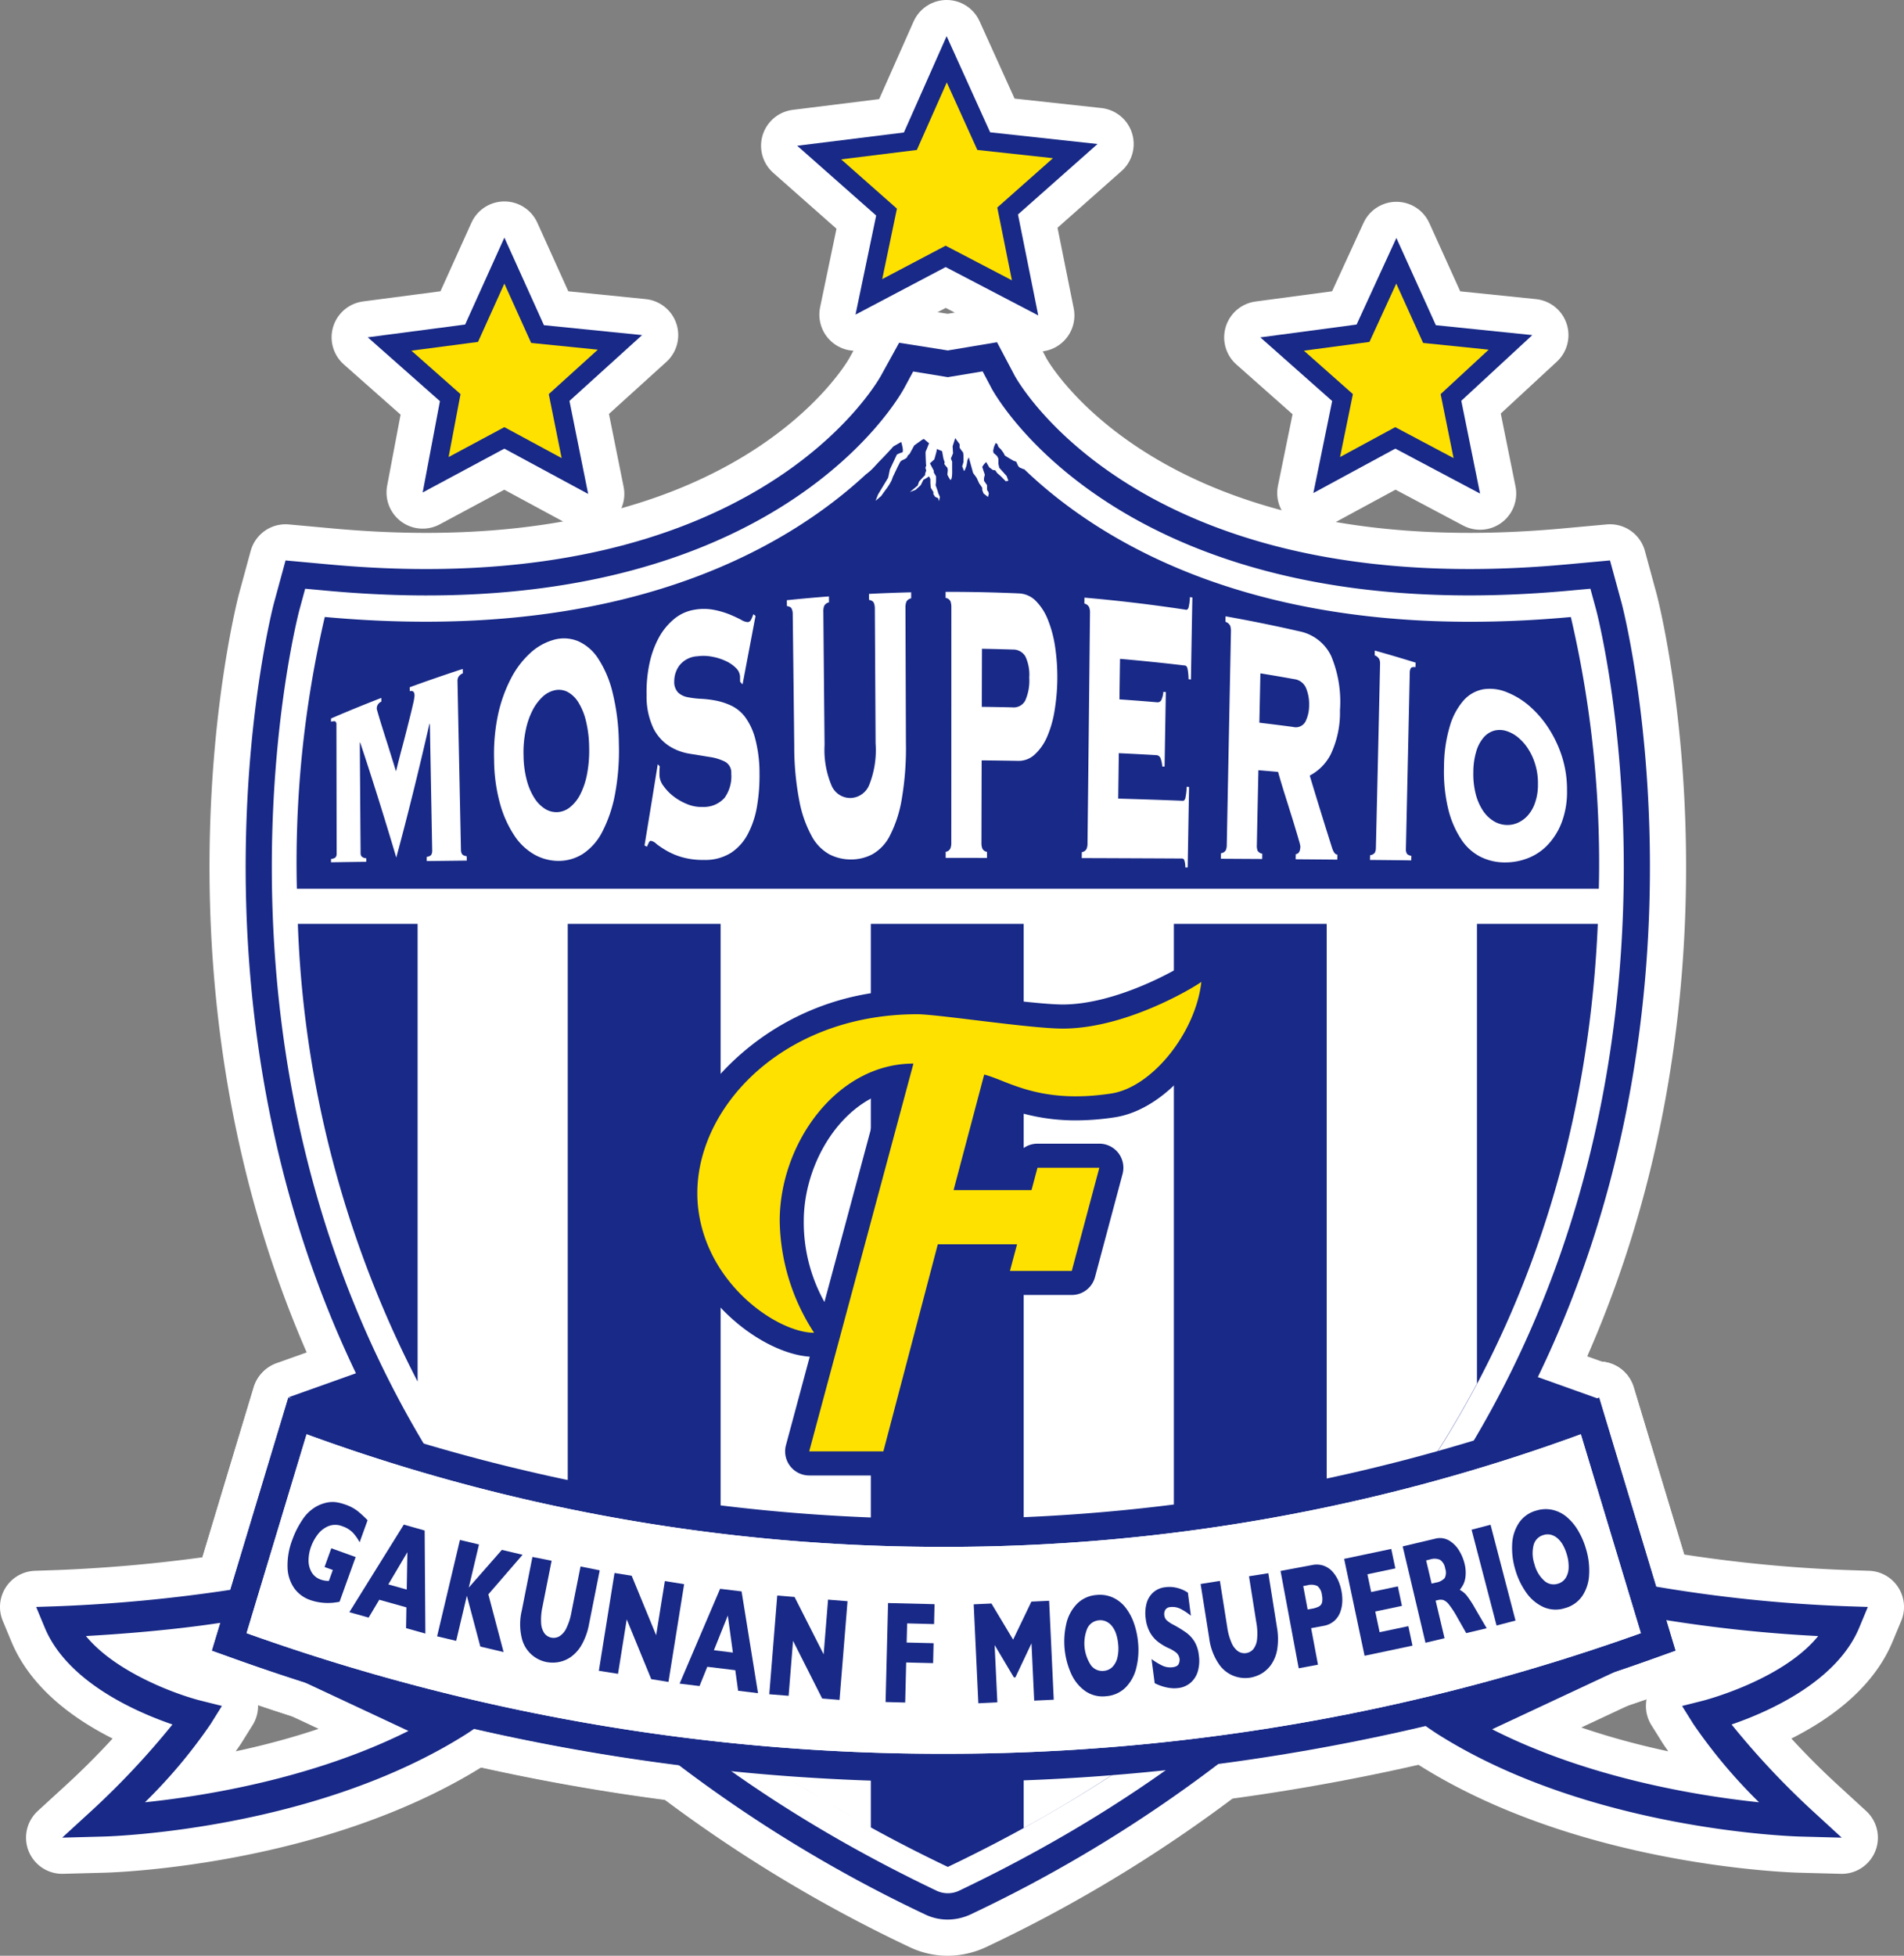 <svg xmlns="http://www.w3.org/2000/svg" viewBox="0 0 132.28 135.809"><rect x="0" y="0" width="132.28" height="135.809" fill="#808080" stroke="none"/><defs><style>.cls-1{fill:none;stroke:#fff;stroke-linecap:round;stroke-linejoin:round;stroke-width:5.024px;}.cls-2{fill:#182987;}.cls-3,.cls-6{fill:#ffe100;}.cls-3,.cls-5{fill-rule:evenodd;}.cls-4,.cls-5{fill:#fff;}</style></defs><g id="レイヤー_2" data-name="レイヤー 2"><g id="Layer"><path class="cls-1" d="M40.863,34.299l-5.824-3.145-5.674,3.043L30.564,27.857l-5.014-4.434,6.765-.887,2.727-6.036,2.748,6.082,6.818.688-5.045,4.57L40.863,34.299Z"/><polygon class="cls-1" points="36.903 23.814 35.041 19.692 33.21 23.743 28.582 24.35 31.994 27.367 31.167 31.738 35.041 29.661 39.021 31.811 38.125 27.367 41.533 24.281 36.903 23.814 36.903 23.814 36.903 23.814"/><path class="cls-1" d="M102.826,34.274l-5.886-3.122-5.694,3.084,1.306-6.389-4.991-4.42L94.25,22.536l2.763-6.011,2.743,6.058,6.7.687-4.933,4.561,1.304,6.443Z"/><polygon class="cls-1" points="98.871 23.814 97.005 19.692 95.143 23.743 90.587 24.35 93.992 27.367 93.099 31.738 96.934 29.661 100.987 31.811 100.088 27.367 103.426 24.281 98.871 23.814 98.871 23.814 98.871 23.814"/><path class="cls-1" d="M72.133,21.904l-6.433-3.359L59.436,21.847l1.436-6.88L55.386,10.121l7.413-.921,2.968-6.689L68.79,9.188,76.25,10l-5.526,4.893,1.409,7.011Z"/><polygon class="cls-1" points="67.901 10.413 65.778 5.725 63.698 10.413 58.44 11.066 62.314 14.488 61.292 19.382 65.697 17.061 70.302 19.465 69.286 14.41 73.154 10.985 67.901 10.413 67.901 10.413 67.901 10.413"/><path class="cls-1" d="M129.167,113.029l.601-1.442-1.561-.052a101.152,101.152,0,0,1-13.15-1.359l-3.961-13.119-.122.045-4.134-1.476c12.872-26.566,5.933-53.341,5.822-53.746l-.807-2.963-3.058.28C79.553,41.877,70.843,26.718,70.502,26.098l-1.234-2.333-3.417.57-3.386-.533-1.251,2.269c-.357.647-9.068,15.807-38.316,13.127l-3.059-.28-.807,2.964c-.11.404-7,26.998,5.697,53.479l-4.669,1.663c.081.046.161.086.242.131l-.27-.099L16.006,110.398A107.742,107.742,0,0,1,4.072,111.535l-1.56.052.6,1.442c1.576,3.789,6.403,5.875,8.87,6.719a55.78,55.78,0,0,1-5.53,5.907l-2.131,1.952,2.889-.077c.594-.016,14.633-.465,25.135-7.083.209-.132.414-.273.619-.411q7.01,1.607,14.162,2.507a96.359,96.359,0,0,0,17.146,10.396,3.624,3.624,0,0,0,1.573.358h.007a3.864,3.864,0,0,0,1.577-.358,96.154,96.154,0,0,0,17.271-10.492q7.222-.959,14.312-2.616c.305.214.606.422.914.617,10.507,6.618,24.549,7.067,25.142,7.083l2.886.077-2.127-1.952a55.802,55.802,0,0,1-5.526-5.907C122.764,118.904,127.589,116.818,129.167,113.029ZM10.07,125.151a36.093,36.093,0,0,0,4.561-5.43l.787-1.26-1.441-.36c-1.698-.423-5.926-1.959-8.007-4.494,2.14-.12,5.829-.386,9.343-.917l-.582,1.925,1.743.624c1.548.554,3.107,1.073,4.669,1.573l7.234,3.384C21.712,123.529,14.124,124.729,10.07,125.151Zm108.232-7.05-1.44.363.787,1.258a36.445,36.445,0,0,0,4.56,5.429c-4.099-.426-11.816-1.649-18.543-5.069l8.553-4c.814-.275,1.625-.551,2.435-.841l1.744-.624-.638-2.115a99.468,99.468,0,0,0,10.558,1.107C123.826,116.682,118.364,118.086,118.302,118.101Z"/><path class="cls-1" d="M29.643,59.507c.178-.036.284-.089.324-.162a.554.554,0,0,0,.06-.273q-.082-4.392-.161-8.778a.369.369,0,0,1-.029-.04c-.753,3.3-1.523,6.407-2.305,9.296-.859-2.886-1.696-5.558-2.509-7.992l-.025.008q.025,3.834.055,7.669a.386.386,0,0,0,.064.232.495.495,0,0,0,.33.129c0,.082.003.166.003.248q-1.225.015-2.452.034V59.651c.178-.029.284-.073.326-.135a.363.363,0,0,0,.064-.221q-.007-4.491-.015-8.987a.265.265,0,0,0-.06-.195c-.042-.044-.145-.042-.315.004V49.891c1.161-.5,2.322-.975,3.494-1.428,0,.088,0,.172.003.259a.51.51,0,0,0-.318.51c0,.014.031.117.086.311.057.195.129.437.218.726.091.291.19.603.296.941.112.342.216.672.313.994q.15.479.268.854c.073.252.129.418.156.504.146-.597.296-1.189.455-1.772q.231-.873.416-1.622c.126-.494.23-.913.304-1.248a3.761,3.761,0,0,0,.11-.618q-.004-.395-.33-.303c0-.092-.005-.184-.005-.276,1.221-.446,2.456-.87,3.686-1.273.003.102.005.201.009.302a.665.665,0,0,0-.318.269.651.651,0,0,0-.056.306q.117,5.843.24,11.685a.567.567,0,0,0,.07.287c.041.074.153.128.328.157.002.102.002.204.009.304-.933.011-1.856.023-2.786.032C29.649,59.697,29.649,59.604,29.643,59.507Z"/><path class="cls-1" d="M40.157,44.52a3.222,3.222,0,0,1,1.413,1.229,7.545,7.545,0,0,1,.996,2.371,15.338,15.338,0,0,1,.429,3.493,16.421,16.421,0,0,1-.274,3.571,9.383,9.383,0,0,1-.885,2.59,4.004,4.004,0,0,1-1.347,1.523,3.139,3.139,0,0,1-1.663.484,3.443,3.443,0,0,1-1.689-.434,4.124,4.124,0,0,1-1.409-1.335,7.726,7.726,0,0,1-.988-2.201,11.722,11.722,0,0,1-.413-3.039A13.181,13.181,0,0,1,34.6,49.629a10.038,10.038,0,0,1,.882-2.482,6.323,6.323,0,0,1,1.334-1.778,4.019,4.019,0,0,1,1.658-.941A2.586,2.586,0,0,1,40.157,44.52Zm-2.465,3.871a3.372,3.372,0,0,0-.701.95,5.303,5.303,0,0,0-.468,1.375,7.448,7.448,0,0,0-.149,1.763,6.879,6.879,0,0,0,.227,1.708,4.348,4.348,0,0,0,.53,1.234,2.378,2.378,0,0,0,.739.748,1.486,1.486,0,0,0,.877.225,1.519,1.519,0,0,0,.861-.346,2.714,2.714,0,0,0,.708-.889,5.319,5.319,0,0,0,.469-1.407,8.687,8.687,0,0,0,.145-1.884,8.049,8.049,0,0,0-.229-1.837,4.373,4.373,0,0,0-.531-1.281,2.026,2.026,0,0,0-.742-.705,1.322,1.322,0,0,0-.876-.115A1.811,1.811,0,0,0,37.692,48.39Z"/><path class="cls-1" d="M45.836,53.215a5.211,5.211,0,0,0-.016.666,1.314,1.314,0,0,0,.276.698,3.398,3.398,0,0,0,.684.71,3.921,3.921,0,0,0,.955.547,2.564,2.564,0,0,0,1.077.198,1.934,1.934,0,0,0,1.527-.632,2.563,2.563,0,0,0,.464-1.695.855.855,0,0,0-.439-.819,3.561,3.561,0,0,0-1.082-.326c-.43-.07-.894-.145-1.39-.226a3.76,3.76,0,0,1-1.395-.527A3.153,3.153,0,0,1,45.401,50.585a5.166,5.166,0,0,1-.48-2.321,9.442,9.442,0,0,1,.204-2.203,6.614,6.614,0,0,1,.651-1.789,4.425,4.425,0,0,1,1.054-1.286,2.931,2.931,0,0,1,1.403-.643,3.701,3.701,0,0,1,1.338,0,5.983,5.983,0,0,1,1.111.32q.483.202.81.377a.985.985,0,0,0,.469.16.287.287,0,0,0,.222-.177,2.327,2.327,0,0,0,.151-.371c.057.037.106.076.157.116q-.453,2.39-.902,4.757c-.058-.063-.115-.124-.17-.184-.005-.121-.005-.245-.005-.365a.892.892,0,0,0-.286-.591,2.403,2.403,0,0,0-.705-.484,3.853,3.853,0,0,0-.952-.3,3.152,3.152,0,0,0-1.014-.03,1.702,1.702,0,0,0-1.269.658,1.861,1.861,0,0,0-.345,1.077,1.064,1.064,0,0,0,.268.783,1.322,1.322,0,0,0,.67.325,6.042,6.042,0,0,0,.929.111,7.519,7.519,0,0,1,1.07.134,4.525,4.525,0,0,1,1.074.366,2.618,2.618,0,0,1,.941.805,4.482,4.482,0,0,1,.681,1.496,9.376,9.376,0,0,1,.29,2.387,12.515,12.515,0,0,1-.159,2.193,6.359,6.359,0,0,1-.617,1.941,3.499,3.499,0,0,1-1.189,1.364,3.341,3.341,0,0,1-1.882.503,5.288,5.288,0,0,1-1.512-.184,4.789,4.789,0,0,1-1.088-.453,6.036,6.036,0,0,1-.716-.476.731.731,0,0,0-.384-.213c-.056.001-.107.044-.145.127-.04.083-.081.179-.129.283-.055-.029-.112-.061-.167-.09q.461-2.788.92-5.643C45.741,53.117,45.79,53.165,45.836,53.215Z"/><path class="cls-1" d="M60.709,41.869c-.041-.106-.153-.176-.334-.213-.003-.139-.003-.279-.003-.416.977-.05,1.951-.086,2.931-.11v.42a.452.452,0,0,0-.333.239,1.086,1.086,0,0,0-.064.403q.017,4.694.033,9.391a21.001,21.001,0,0,1-.287,3.89,8.635,8.635,0,0,1-.814,2.527A3.07,3.07,0,0,1,60.618,59.316a3.175,3.175,0,0,1-1.496.366,3.25,3.25,0,0,1-1.502-.357,3.149,3.149,0,0,1-1.238-1.283,8.283,8.283,0,0,1-.853-2.453,19.745,19.745,0,0,1-.349-3.781q-.05-4.574-.105-9.146a.883.883,0,0,0-.071-.387c-.041-.099-.152-.162-.334-.19-.003-.135-.003-.272-.005-.407.974-.102,1.946-.188,2.925-.263.003.137.003.273.003.412a.5.5,0,0,0-.335.252,1.08,1.08,0,0,0-.056.401q.04,4.622.085,9.241a6.386,6.386,0,0,0,.495,2.851,1.416,1.416,0,0,0,1.306.841,1.445,1.445,0,0,0,1.295-.894,6.547,6.547,0,0,0,.448-2.901q-.025-4.674-.053-9.354A.989.989,0,0,0,60.709,41.869Z"/><path class="cls-1" d="M68.248,58.924a.431.431,0,0,0,.324.228v.422q-1.436-.002-2.872-.001v-.422a.433.433,0,0,0,.326-.23,1.027,1.027,0,0,0,.065-.403q.004-8.184.003-16.366a1.122,1.122,0,0,0-.064-.404.442.442,0,0,0-.335-.229v-.421q2.55-.004,5.094.108a1.74,1.74,0,0,1,1.178.526,3.845,3.845,0,0,1,.842,1.319,8.23,8.23,0,0,1,.497,1.882,14.303,14.303,0,0,1-.038,4.403,7.571,7.571,0,0,1-.519,1.823,3.593,3.593,0,0,1-.855,1.228,1.631,1.631,0,0,1-1.166.448q-1.266-.023-2.528-.034-.009,2.861-.014,5.718A1.065,1.065,0,0,0,68.248,58.924Zm2.105-9.803a.904.904,0,0,0,.87-.464,3.372,3.372,0,0,0,.283-1.596,2.994,2.994,0,0,0-.265-1.472.978.978,0,0,0-.871-.484c-.715-.023-1.434-.04-2.149-.055q-.007,2.017-.011,4.033C68.924,49.09,69.638,49.105,70.352,49.12Z"/><path class="cls-1" d="M80.746,53.228a1.845,1.845,0,0,0-.112-.556.328.328,0,0,0-.296-.234Q79.032,52.362,77.73,52.301c-.015,1.051-.026,2.103-.043,3.154q2.249.063,4.489.152c.077.003.133-.054.172-.173a4.098,4.098,0,0,0,.095-.799c.055.003.112.006.168.009-.035,1.865-.064,3.73-.098,5.596H82.348a1.632,1.632,0,0,0-.075-.526.177.177,0,0,0-.164-.099q-3.477-.018-6.955-.03c.002-.139.005-.274.005-.412a.446.446,0,0,0,.329-.224.989.989,0,0,0,.066-.393q.092-7.995.173-15.991a1.034,1.034,0,0,0-.059-.399.481.481,0,0,0-.332-.254c.003-.137.005-.273.005-.412q3.542.306,7.061.842c.073.011.132-.04.172-.154a3.519,3.519,0,0,0,.096-.726c.056.01.111.02.17.028q-.053,2.844-.1,5.695-.085-.011-.166-.02a3.911,3.911,0,0,0-.075-.751c-.036-.121-.092-.19-.164-.198q-2.263-.269-4.522-.465-.021,1.406-.039,2.814,1.311.09,2.617.202a.285.285,0,0,0,.305-.19,1.648,1.648,0,0,0,.128-.536c.06.005.115.01.172.015q-.044,2.589-.086,5.177C80.857,53.233,80.802,53.231,80.746,53.228Z"/><path class="cls-1" d="M87.372,59.073a.463.463,0,0,0,.326.208c-.003.123-.005.245-.007.368q-1.437-.008-2.87-.017c0-.129.003-.256.006-.384a.446.446,0,0,0,.333-.205.906.906,0,0,0,.069-.366q.144-7.427.291-14.852a1.095,1.095,0,0,0-.056-.38.555.555,0,0,0-.324-.265c0-.128,0-.255.006-.383q2.571.457,5.125,1.041a3.131,3.131,0,0,1,2.212,1.715,8.252,8.252,0,0,1,.611,3.775A6.772,6.772,0,0,1,92.46,52.366,3.432,3.432,0,0,1,90.994,53.858q.764,2.54,1.533,4.962.156.524.392.528c-.003.114-.009.232-.009.345-.966-.01-1.928-.016-2.895-.025.003-.12.006-.24.009-.357.201-.021.313-.198.318-.538a2.773,2.773,0,0,0-.103-.42c-.067-.244-.155-.535-.26-.879-.103-.348-.218-.721-.346-1.121-.122-.4-.246-.786-.363-1.159-.118-.371-.218-.708-.307-1.001-.084-.29-.142-.488-.168-.592-.456-.039-.912-.079-1.367-.116q-.058,2.618-.109,5.229A.908.908,0,0,0,87.372,59.073ZM89.84,50.479a.757.757,0,0,0,.857-.375,2.513,2.513,0,0,0,.253-1.114,2.899,2.899,0,0,0-.204-1.186,1.028,1.028,0,0,0-.834-.645q-1.169-.211-2.346-.401-.036,1.716-.072,3.426C88.279,50.277,89.06,50.376,89.84,50.479Z"/><path class="cls-1" d="M95.187,59.383a.448.448,0,0,0,.329-.173.724.724,0,0,0,.073-.313q.152-6.397.291-12.79a.765.765,0,0,0-.054-.332.616.616,0,0,0-.321-.27c.003-.111.006-.221.006-.33q1.423.397,2.839.838c-.003.104-.006.209-.009.313-.174-.016-.282.005-.324.074a.565.565,0,0,0-.073.285q-.133,6.132-.268,12.266a.627.627,0,0,0,.055.304c.04.081.146.14.324.177-.005.105-.005.209-.008.314-.957-.013-1.911-.023-2.869-.031C95.181,59.605,95.184,59.492,95.187,59.383Z"/><path class="cls-1" d="M106.307,49.071a7.313,7.313,0,0,1,1.319,1.555,8.277,8.277,0,0,1,.905,1.951,7.543,7.543,0,0,1,.337,2.307,6.003,6.003,0,0,1-.346,2.161,4.715,4.715,0,0,1-.935,1.559,3.776,3.776,0,0,1-1.382.967,4.339,4.339,0,0,1-1.677.317,3.783,3.783,0,0,1-1.671-.391,3.515,3.515,0,0,1-1.351-1.231,6.683,6.683,0,0,1-.898-2.118,11.111,11.111,0,0,1-.285-2.918,9.892,9.892,0,0,1,.402-2.799,4.719,4.719,0,0,1,.959-1.794,2.411,2.411,0,0,1,1.371-.774,3.064,3.064,0,0,1,1.633.206A5.447,5.447,0,0,1,106.307,49.071Zm-2.507,1.669a1.502,1.502,0,0,0-.72.465,2.636,2.636,0,0,0-.511.953,5.038,5.038,0,0,0-.209,1.442,5.659,5.659,0,0,0,.157,1.504,3.827,3.827,0,0,0,.48,1.139,2.396,2.396,0,0,0,.708.731,1.837,1.837,0,0,0,.859.306,1.781,1.781,0,0,0,.866-.137,2.051,2.051,0,0,0,.723-.527,2.545,2.545,0,0,0,.499-.89,3.72,3.72,0,0,0,.196-1.259,4.437,4.437,0,0,0-.172-1.331,4.157,4.157,0,0,0-.48-1.089,3.428,3.428,0,0,0-.698-.815,2.427,2.427,0,0,0-.843-.47A1.537,1.537,0,0,0,103.799,50.739Z"/><path class="cls-1" d="M110.897,42.362l-.404-1.481-1.529.14C78.357,43.818,69.253,27.637,68.883,26.954l-.616-1.166-2.415.402-2.41-.393-.621,1.151c-.372.691-9.474,16.882-40.09,14.073l-1.529-.14-.403,1.481c-.164.6-15.642,60.35,44.26,88.926a1.828,1.828,0,0,0,.787.179h.008a1.824,1.824,0,0,0,.786-.179C126.552,102.713,111.059,42.963,110.897,42.362Zm-88.331.481c20.781,1.904,32.129-4.838,37.596-9.906a3.92,3.92,0,0,0,.635-.582c.104-.111.171-.183.258-.278q.556-.561,1.012-1.076l.544-.311s.213.697.062.727a1.56,1.56,0,0,0-.365.153l-.484,1.029-.119.574-.695,1.15-.182.452.39-.329.305-.425a3.875,3.875,0,0,0,.424-.668l.087-.242.331-.693.186-.364.122-.093s.328-.119.359-.24a.312.312,0,0,1,.153-.183l.33-.605.547-.394.12-.06.363.301-.181.455a.419.419,0,0,0-.062.213c0,.12.031.813.031.813s.031.034,0,.122c-.031.093-.031-.088-.031.093,0,.179.092.09,0,.332-.089.243.062.089-.089.243-.151.15-.363.393-.363.393l-.092.273-.545.452.393-.15.367-.332.177-.366.213-.12.181-.122.093.182v.274l.027.332.184.302v.152l.123.182.206.09.062.21.061-.3-.122-.272-.029-.123-.15-.421a2.15,2.15,0,0,0,.034-.274v-.334l-.157-.272v-.12L64.606,32.176l.304-.272.062-.214.09-.333.027-.178.363.15.092.515.093.273a.109.109,0,0,0,0,.147,1.828,1.828,0,0,0,.181.215l.031.149-.031.334a2.24,2.24,0,0,0,.209.363c.155,0,.123-.725.123-.725v-.544l-.089-.213.151-.363-.03-.486.181-.572.305.42v.243l.119.182.124.152.027.213v.451l-.091.303s.091.214.122.305c.032.09.181-.366.181-.366l.062-.362.093-.209.3,1.087.244.334.181.394.09.123.12.18v.152l.088.24.309.244.06-.216-.033-.148a.228.228,0,0,1-.089-.183v-.269l-.212-.307v-.179l.058-.243-.093-.271-.088-.271.123-.183.15-.154.212.366.244.18.181.03.122.183.274.242.328.334.183-.033-.119-.329-.514-.575-.062-.273v-.362l-.09-.182-.243-.211-.031-.152.06-.274.119-.271.122.089.063.182.183.182.179.245.089.18.244.152.365.213.179.059.121.269a.337.337,0,0,0,.152.154,2.415,2.415,0,0,1,.271.121l-.043-.073c5.289,5.105,16.69,12.273,38.032,10.317a75.166,75.166,0,0,1,1.944,18.871H20.648a.217.217,0,0,0-.023.005A75.106,75.106,0,0,1,22.565,42.843ZM29.013,95.937a74.945,74.945,0,0,1-8.32-31.783H29.013Zm.254.482c.184.34.369.681.559,1.022C29.636,97.1,29.451,96.759,29.267,96.419ZM30.291,98.256c.198.344.4.687.604,1.027Q30.588,98.771,30.291,98.256Zm1.098,1.836q.32.517.653,1.034Q31.709,100.608,31.388,100.092Zm1.169,1.823q.348.524.71,1.044Q32.906,102.44,32.557,101.915Zm1.249,1.817q.376.529.766,1.052Q34.183,104.263,33.806,103.732Zm1.325,1.803c.272.357.552.715.834,1.071C35.684,106.25,35.404,105.893,35.132,105.535Zm1.407,1.789c.298.365.604.729.912,1.094C37.142,108.053,36.836,107.69,36.538,107.324Zm1.489,1.772c.326.373.662.748,1,1.121C38.69,109.844,38.354,109.47,38.027,109.096Zm1.416,1.58V64.154h10.621v56.041A77.255,77.255,0,0,1,39.444,110.676Zm10.808,9.659q.953.704,1.941,1.394Q51.204,121.039,50.252,120.335Zm2.437,1.742c.597.411,1.209.815,1.828,1.22Q53.587,122.691,52.688,122.077Zm2.57,1.705c.526.336,1.07.668,1.611.998C56.327,124.451,55.786,124.118,55.258,123.782Zm2.642,1.628c.456.269.931.534,1.4.8C58.832,125.945,58.357,125.679,57.9,125.41Zm7.953,4.228h-.005q-2.783-1.327-5.348-2.742V64.154H71.12v62.779A90.201,90.201,0,0,0,81.555,120.249V64.154H92.173v46.607a69.39,69.39,0,0,0,10.438-14.69V64.154h8.396C110.173,83.771,102.063,112.365,65.853,129.638Z"/><path class="cls-1" d="M65.563,123.729a145.303,145.303,0,0,1-49.088-8.489l-1.743-.624,5.302-17.559,1.937.711a126.231,126.231,0,0,0,43.593,7.701,126.24,126.24,0,0,0,43.595-7.701l1.937-.711,5.302,17.559-1.744.624a145.316,145.316,0,0,1-49.091,8.489Z"/><path class="cls-1" d="M65.563,107.416a128.309,128.309,0,0,1-44.262-7.82l-4.17,13.811a143.451,143.451,0,0,0,48.432,8.376,143.47,143.47,0,0,0,48.434-8.376l-4.169-13.811A128.336,128.336,0,0,1,65.563,107.416Z"/><path class="cls-1" d="M65.563,107.416a128.309,128.309,0,0,1-44.262-7.82l-4.17,13.811a143.451,143.451,0,0,0,48.432,8.376,143.47,143.47,0,0,0,48.434-8.376l-4.169-13.811A128.336,128.336,0,0,1,65.563,107.416Z"/><path class="cls-1" d="M65.563,107.416a128.309,128.309,0,0,1-44.262-7.82l-4.17,13.811a143.451,143.451,0,0,0,48.432,8.376,143.47,143.47,0,0,0,48.434-8.376l-4.169-13.811A128.336,128.336,0,0,1,65.563,107.416Z"/><path class="cls-1" d="M61.371,102.457H56.219a1.672,1.672,0,0,1-1.614-2.106l1.652-6.142c-3.367-.228-8.637-4.151-9.393-9.977A12.479,12.479,0,0,1,50.123,74.503,17.958,17.958,0,0,1,63.727,68.758c.696,0,2.06.16,4.229.424,2.101.255,4.712.571,5.876.571,3.648-.002,7.817-2.352,8.568-2.865a1.671,1.671,0,0,1,2.731,1.434c-.008.084-.015.167-.029.252-.571,4.293-4.101,8.473-7.653,9.012a18.129,18.129,0,0,1-2.706.214,14.085,14.085,0,0,1-5.217-.987L68.422,80.97h1.956l.084-.311a1.672,1.672,0,0,1,1.617-1.242h4.296A1.671,1.671,0,0,1,77.99,81.52l-1.915,7.162a1.671,1.671,0,0,1-1.615,1.241h-4.295a1.673,1.673,0,0,1-1.663-1.845h-2.061l-3.454,13.132a1.671,1.671,0,0,1-1.616,1.247Zm-.212-26.481c-3.222,1.305-5.317,5.22-5.317,8.801a11.339,11.339,0,0,0,1.436,5.635l3.881-14.436Z"/><path class="cls-1" d="M73.841,71.425c-2.255.003-8.689-.996-10.115-.996-9.838,0-16.035,7.191-15.206,13.587.687,5.291,5.571,8.532,8.039,8.532a14.591,14.591,0,0,1-2.389-7.771c0-5.366,3.955-10.922,9.291-10.922L56.219,100.785h5.152L65.153,86.407h5.506l-.493,1.845h4.295l1.915-7.163H72.079l-.415,1.553H66.25l2.126-8.024c1.613.404,3.811,2.073,8.82,1.317,2.863-.435,5.883-4.25,6.268-7.759C83.459,68.241,78.485,71.422,73.841,71.425Z"/><path class="cls-1" d="M65.563,107.416a128.309,128.309,0,0,1-44.262-7.82l-4.17,13.811a143.451,143.451,0,0,0,48.432,8.376,143.47,143.47,0,0,0,48.434-8.376l-4.169-13.811A128.336,128.336,0,0,1,65.563,107.416Z"/><path class="cls-1" d="M23.59,111.228c-.111.02-.205.036-.283.045-.077.011-.151.02-.22.026-.07.006-.171.01-.302.013a3.995,3.995,0,0,1-.636-.053,3.585,3.585,0,0,1-.631-.166,2.268,2.268,0,0,1-1.063-.789,2.618,2.618,0,0,1-.476-1.432,4.931,4.931,0,0,1,.339-1.974,6.187,6.187,0,0,1,.672-1.334,2.821,2.821,0,0,1,.914-.908,2.618,2.618,0,0,1,.77-.309,1.993,1.993,0,0,1,.664-.034,3.315,3.315,0,0,1,.644.163,2.985,2.985,0,0,1,.879.463,8.47,8.47,0,0,1,.677.625l-.553,1.533a3.354,3.354,0,0,0-.453-.65,1.807,1.807,0,0,0-.741-.461,1.297,1.297,0,0,0-1.001.001,1.807,1.807,0,0,0-.738.596,3.226,3.226,0,0,0-.44.811,2.851,2.851,0,0,0-.176.958,1.614,1.614,0,0,0,.215.827,1.177,1.177,0,0,0,.642.511,1.63,1.63,0,0,0,.556.09l.274-.76-.575-.207.47-1.302,1.691.611Z"/><path class="cls-1" d="M29.552,113.435l-1.341-.376.025-1.442-1.887-.53-.738,1.239-1.34-.376,3.783-6.08,1.449.409Zm-1.294-3.054.044-2.596-1.323,2.237Z"/><path class="cls-1" d="M34.987,114.72l-1.616-.383-.936-3.53-.742,3.134-1.324-.314,1.585-6.692,1.323.314-.709,2.994,2.299-2.619,1.438.34-2.377,2.748Z"/><path class="cls-1" d="M40.925,112.767a4.57,4.57,0,0,1-.506,1.433,2.607,2.607,0,0,1-.754.855,2.186,2.186,0,0,1-.855.361,2.341,2.341,0,0,1-.838-.003,2.202,2.202,0,0,1-1.726-1.679,4.092,4.092,0,0,1,.005-1.896l.74-3.723,1.332.264L37.688,111.576a4.09,4.09,0,0,0-.093,1.129,1.373,1.373,0,0,0,.224.706.799.799,0,0,0,1.05.21,1.313,1.313,0,0,0,.479-.559,4.12,4.12,0,0,0,.346-1.076l.638-3.207,1.334.266Z"/><path class="cls-1" d="M46.441,116.794l-1.195-.193-1.704-4.152-.606,3.782L41.605,116.02l1.089-6.791,1.192.191,1.7,4.131.604-3.76,1.34.214Z"/><path class="cls-1" d="M52.663,117.575l-1.382-.168-.197-1.428L49.139,115.742l-.54,1.338-1.382-.169,2.812-6.583,1.492.18Zm-1.746-2.82-.352-2.574-.966,2.412Z"/><path class="cls-1" d="M58.326,118.042l-1.205-.096-2.025-4.006-.307,3.817-1.343-.108.552-6.853,1.204.098,2.021,3.984.306-3.798,1.353.109Z"/><path class="cls-1" d="M64.828,115.489l-1.872-.046L62.888,118.224l-1.362-.034.172-6.874,3.23.079-.033,1.382-1.871-.048-.034,1.33,1.871.045Z"/><path class="cls-1" d="M73.209,118.028l-1.358.064-.188-3.98-1.117,2.363-.107.005-1.337-2.248.188,3.979-1.32.064-.322-6.871,1.233-.056,1.505,2.51,1.27-2.642,1.232-.058Z"/><path class="cls-1" d="M79.064,114.023a5.163,5.163,0,0,1-.12,1.792,2.89,2.89,0,0,1-.74,1.361,2.138,2.138,0,0,1-1.351.609,2.107,2.107,0,0,1-1.457-.358,2.967,2.967,0,0,1-.982-1.216,5.472,5.472,0,0,1-.335-3.449,2.903,2.903,0,0,1,.732-1.377,2.116,2.116,0,0,1,1.363-.628,2.195,2.195,0,0,1,1.137.174,2.37,2.37,0,0,1,.875.686,3.746,3.746,0,0,1,.585,1.074A5.532,5.532,0,0,1,79.064,114.023Zm-1.381.135a3.102,3.102,0,0,0-.142-.698,1.725,1.725,0,0,0-.279-.532,1.114,1.114,0,0,0-.403-.328.968.968,0,0,0-.513-.086.98.98,0,0,0-.809.569,2.756,2.756,0,0,0,.247,2.54.973.973,0,0,0,.901.404.947.947,0,0,0,.613-.286,1.396,1.396,0,0,0,.339-.662A2.797,2.797,0,0,0,77.683,114.158Z"/><path class="cls-1" d="M83.287,114.926a2.648,2.648,0,0,1-.07,1.136,1.67,1.67,0,0,1-.507.793,1.594,1.594,0,0,1-.848.362,2.445,2.445,0,0,1-.344.017,2.751,2.751,0,0,1-.554-.079,3.364,3.364,0,0,1-.743-.275l-.217-1.672a4.8,4.8,0,0,0,.734.446,1.27,1.27,0,0,0,.729.119c.231-.029.371-.107.424-.233a.654.654,0,0,0,.06-.34.678.678,0,0,0-.235-.443,2.398,2.398,0,0,0-.557-.323,3.802,3.802,0,0,1-.712-.431,2.179,2.179,0,0,1-.545-.637,2.578,2.578,0,0,1-.304-.967,2.688,2.688,0,0,1,.049-1.018,1.591,1.591,0,0,1,.45-.782,1.483,1.483,0,0,1,.856-.381,2.103,2.103,0,0,1,.707.02,2.353,2.353,0,0,1,.556.18,2.036,2.036,0,0,1,.313.18l.207,1.598a3.814,3.814,0,0,0-.683-.457,1.242,1.242,0,0,0-.751-.142.427.427,0,0,0-.345.196.573.573,0,0,0-.066.377.556.556,0,0,0,.157.334,2.017,2.017,0,0,0,.451.308,7.692,7.692,0,0,1,.912.558,2.178,2.178,0,0,1,.574.619A2.326,2.326,0,0,1,83.287,114.926Z"/><path class="cls-1" d="M88.714,112.992a4.653,4.653,0,0,1,.023,1.521,2.605,2.605,0,0,1-.412,1.062,2.19,2.19,0,0,1-.675.636,2.374,2.374,0,0,1-.788.286,2.211,2.211,0,0,1-2.203-.978,4.096,4.096,0,0,1-.652-1.781l-.595-3.746,1.34-.213.511,3.219a4.092,4.092,0,0,0,.304,1.09,1.352,1.352,0,0,0,.456.584.805.805,0,0,0,1.06-.167,1.336,1.336,0,0,0,.253-.691,4.099,4.099,0,0,0-.049-1.127l-.513-3.23,1.343-.213Z"/><path class="cls-1" d="M93.202,110.497a3.216,3.216,0,0,1,.051.749,2.327,2.327,0,0,1-.148.718,1.513,1.513,0,0,1-.417.599,1.48,1.48,0,0,1-.721.334l-.877.164.476,2.535-1.338.25L88.966,109.087l2.214-.413a1.463,1.463,0,0,1,.792.054,1.49,1.49,0,0,1,.606.411,2.358,2.358,0,0,1,.401.626A3.454,3.454,0,0,1,93.202,110.497Zm-1.361.265a.929.929,0,0,0-.312-.628,1.006,1.006,0,0,0-.703-.051l-.283.053.305,1.629.289-.054a1.569,1.569,0,0,0,.498-.158.439.439,0,0,0,.216-.283A1.229,1.229,0,0,0,91.841,110.761Z"/><path class="cls-1" d="M98.132,114.273l-3.328.704-1.42-6.729,3.273-.69.284,1.35L95,109.317l.261,1.233,1.853-.392.285,1.354-1.854.392.303,1.436,1.997-.419Z"/><path class="cls-1" d="M103.286,113.066l-1.421.337-.629-1.107a6.132,6.132,0,0,0-.567-.872.953.953,0,0,0-.387-.315.737.737,0,0,0-.393.003l-.149.036.62,2.61-1.325.315-1.583-6.69,2.251-.534a1.266,1.266,0,0,1,.972.126,1.999,1.999,0,0,1,.697.701,3.146,3.146,0,0,1,.372.881,2.598,2.598,0,0,1,.074.888,1.68,1.68,0,0,1-.151.574,2.698,2.698,0,0,1-.248.379,1.659,1.659,0,0,1,.456.364,7.12,7.12,0,0,1,.624.957Zm-2.883-4.15a.876.876,0,0,0-.353-.6.971.971,0,0,0-.692-.029l-.278.067.381,1.612.284-.068a1.039,1.039,0,0,0,.625-.317A.857.857,0,0,0,100.404,108.916Z"/><path class="cls-1" d="M105.29,112.532l-1.317.344-1.735-6.653,1.317-.343Z"/><path class="cls-1" d="M110.187,107.56a5.125,5.125,0,0,1,.216,1.783,2.884,2.884,0,0,1-.47,1.477,2.131,2.131,0,0,1-1.213.85,2.102,2.102,0,0,1-1.498-.079,2.976,2.976,0,0,1-1.193-1.011,5.281,5.281,0,0,1-.755-1.584,5.193,5.193,0,0,1-.217-1.742,2.911,2.911,0,0,1,.461-1.488,2.099,2.099,0,0,1,1.222-.872,2.201,2.201,0,0,1,1.149-.042,2.342,2.342,0,0,1,.987.51,3.675,3.675,0,0,1,.776.946A5.492,5.492,0,0,1,110.187,107.56Zm-1.33.39a3.178,3.178,0,0,0-.27-.657,1.728,1.728,0,0,0-.374-.469,1.134,1.134,0,0,0-.458-.25.96.96,0,0,0-.52.017.974.974,0,0,0-.69.706,2.344,2.344,0,0,0,.059,1.313,2.314,2.314,0,0,0,.66,1.135.966.966,0,0,0,.959.232.948.948,0,0,0,.549-.396,1.416,1.416,0,0,0,.209-.712A2.817,2.817,0,0,0,108.857,107.951Z"/><path class="cls-2" d="M40.863,34.299l-5.824-3.145-5.674,3.043L30.564,27.857l-5.014-4.434,6.765-.887,2.727-6.036,2.748,6.082,6.818.688-5.045,4.57L40.863,34.299Z"/><polygon class="cls-3" points="36.903 23.814 35.041 19.692 33.21 23.743 28.582 24.35 31.994 27.367 31.167 31.738 35.041 29.661 39.021 31.811 38.125 27.367 41.533 24.281 36.903 23.814 36.903 23.814 36.903 23.814"/><path class="cls-2" d="M102.826,34.274l-5.886-3.122-5.694,3.084,1.306-6.389-4.991-4.42L94.25,22.536l2.763-6.011,2.743,6.058,6.7.687-4.933,4.561,1.304,6.443Z"/><polygon class="cls-3" points="98.871 23.814 97.005 19.692 95.143 23.743 90.587 24.35 93.992 27.367 93.099 31.738 96.934 29.661 100.987 31.811 100.088 27.367 103.426 24.281 98.871 23.814 98.871 23.814 98.871 23.814"/><path class="cls-2" d="M72.133,21.904l-6.433-3.359L59.436,21.847l1.436-6.88L55.386,10.121l7.413-.921,2.968-6.689L68.79,9.188,76.25,10l-5.526,4.893,1.409,7.011Z"/><polygon class="cls-3" points="67.901 10.413 65.778 5.725 63.698 10.413 58.44 11.066 62.314 14.488 61.292 19.382 65.697 17.061 70.302 19.465 69.286 14.41 73.154 10.985 67.901 10.413 67.901 10.413 67.901 10.413"/><path class="cls-2" d="M129.167,113.029l.601-1.442-1.561-.052a101.152,101.152,0,0,1-13.15-1.359l-3.961-13.119-.122.045-4.134-1.476c12.872-26.566,5.933-53.341,5.822-53.746l-.807-2.963-3.058.28C79.553,41.877,70.843,26.718,70.502,26.098l-1.234-2.333-3.417.57-3.386-.533-1.251,2.269c-.357.647-9.068,15.807-38.316,13.127l-3.059-.28-.807,2.964c-.11.404-7,26.998,5.697,53.479l-4.669,1.663c.081.046.161.086.242.131l-.27-.099L16.006,110.398A107.742,107.742,0,0,1,4.072,111.535l-1.56.052.6,1.442c1.576,3.789,6.403,5.875,8.87,6.719a55.78,55.78,0,0,1-5.53,5.907l-2.131,1.952,2.889-.077c.594-.016,14.633-.465,25.135-7.083.209-.132.414-.273.619-.411q7.01,1.607,14.162,2.507a96.359,96.359,0,0,0,17.146,10.396,3.624,3.624,0,0,0,1.573.358h.007a3.864,3.864,0,0,0,1.577-.358,96.154,96.154,0,0,0,17.271-10.492q7.222-.959,14.312-2.616c.305.214.606.422.914.617,10.507,6.618,24.549,7.067,25.142,7.083l2.886.077-2.127-1.952a55.802,55.802,0,0,1-5.526-5.907C122.764,118.904,127.589,116.818,129.167,113.029ZM10.07,125.151a36.093,36.093,0,0,0,4.561-5.43l.787-1.26-1.441-.36c-1.698-.423-5.926-1.959-8.007-4.494,2.14-.12,5.829-.386,9.343-.917l-.582,1.925,1.743.624c1.548.554,3.107,1.073,4.669,1.573l7.234,3.384C21.712,123.529,14.124,124.729,10.07,125.151Zm108.232-7.05-1.44.363.787,1.258a36.445,36.445,0,0,0,4.56,5.429c-4.099-.426-11.816-1.649-18.543-5.069l8.553-4c.814-.275,1.625-.551,2.435-.841l1.744-.624-.638-2.115a99.468,99.468,0,0,0,10.558,1.107C123.826,116.682,118.364,118.086,118.302,118.101Z"/><path class="cls-4" d="M29.643,59.507c.178-.036.284-.089.324-.162a.554.554,0,0,0,.06-.273q-.082-4.392-.161-8.778a.369.369,0,0,1-.029-.04c-.753,3.3-1.523,6.407-2.305,9.296-.859-2.886-1.696-5.558-2.509-7.992l-.025.008q.025,3.834.055,7.669a.386.386,0,0,0,.064.232.495.495,0,0,0,.33.129c0,.082.003.166.003.248q-1.225.015-2.452.034V59.651c.178-.029.284-.073.326-.135a.363.363,0,0,0,.064-.221q-.007-4.491-.015-8.987a.265.265,0,0,0-.06-.195c-.042-.044-.145-.042-.315.004V49.891c1.161-.5,2.322-.975,3.494-1.428,0,.088,0,.172.003.259a.51.51,0,0,0-.318.51c0,.014.031.117.086.311.057.195.129.437.218.726.091.291.19.603.296.941.112.342.216.672.313.994q.15.479.268.854c.073.252.129.418.156.504.146-.597.296-1.189.455-1.772q.231-.873.416-1.622c.126-.494.23-.913.304-1.248a3.761,3.761,0,0,0,.11-.618q-.004-.395-.33-.303c0-.092-.005-.184-.005-.276,1.221-.446,2.456-.87,3.686-1.273.003.102.005.201.009.302a.665.665,0,0,0-.318.269.651.651,0,0,0-.056.306q.117,5.843.24,11.685a.567.567,0,0,0,.07.287c.041.074.153.128.328.157.002.102.002.204.009.304-.933.011-1.856.023-2.786.032C29.649,59.697,29.649,59.604,29.643,59.507Z"/><path class="cls-4" d="M40.157,44.52a3.222,3.222,0,0,1,1.413,1.229,7.545,7.545,0,0,1,.996,2.371,15.338,15.338,0,0,1,.429,3.493,16.421,16.421,0,0,1-.274,3.571,9.383,9.383,0,0,1-.885,2.59,4.004,4.004,0,0,1-1.347,1.523,3.139,3.139,0,0,1-1.663.484,3.443,3.443,0,0,1-1.689-.434,4.124,4.124,0,0,1-1.409-1.335,7.726,7.726,0,0,1-.988-2.201,11.722,11.722,0,0,1-.413-3.039A13.181,13.181,0,0,1,34.6,49.629a10.038,10.038,0,0,1,.882-2.482,6.323,6.323,0,0,1,1.334-1.778,4.019,4.019,0,0,1,1.658-.941A2.586,2.586,0,0,1,40.157,44.52Zm-2.465,3.871a3.372,3.372,0,0,0-.701.95,5.303,5.303,0,0,0-.468,1.375,7.448,7.448,0,0,0-.149,1.763,6.879,6.879,0,0,0,.227,1.708,4.348,4.348,0,0,0,.53,1.234,2.378,2.378,0,0,0,.739.748,1.486,1.486,0,0,0,.877.225,1.519,1.519,0,0,0,.861-.346,2.714,2.714,0,0,0,.708-.889,5.319,5.319,0,0,0,.469-1.407,8.687,8.687,0,0,0,.145-1.884,8.049,8.049,0,0,0-.229-1.837,4.373,4.373,0,0,0-.531-1.281,2.026,2.026,0,0,0-.742-.705,1.322,1.322,0,0,0-.876-.115A1.811,1.811,0,0,0,37.692,48.39Z"/><path class="cls-4" d="M45.836,53.215a5.211,5.211,0,0,0-.016.666,1.314,1.314,0,0,0,.276.698,3.398,3.398,0,0,0,.684.71,3.921,3.921,0,0,0,.955.547,2.564,2.564,0,0,0,1.077.198,1.934,1.934,0,0,0,1.527-.632,2.563,2.563,0,0,0,.464-1.695.855.855,0,0,0-.439-.819,3.561,3.561,0,0,0-1.082-.326c-.43-.07-.894-.145-1.39-.226a3.76,3.76,0,0,1-1.395-.527A3.153,3.153,0,0,1,45.401,50.585a5.166,5.166,0,0,1-.48-2.321,9.442,9.442,0,0,1,.204-2.203,6.614,6.614,0,0,1,.651-1.789,4.425,4.425,0,0,1,1.054-1.286,2.931,2.931,0,0,1,1.403-.643,3.701,3.701,0,0,1,1.338,0,5.983,5.983,0,0,1,1.111.32q.483.202.81.377a.985.985,0,0,0,.469.16.287.287,0,0,0,.222-.177,2.327,2.327,0,0,0,.151-.371c.057.037.106.076.157.116q-.453,2.39-.902,4.757c-.058-.063-.115-.124-.17-.184-.005-.121-.005-.245-.005-.365a.892.892,0,0,0-.286-.591,2.403,2.403,0,0,0-.705-.484,3.853,3.853,0,0,0-.952-.3,3.152,3.152,0,0,0-1.014-.03,1.702,1.702,0,0,0-1.269.658,1.861,1.861,0,0,0-.345,1.077,1.064,1.064,0,0,0,.268.783,1.322,1.322,0,0,0,.67.325,6.042,6.042,0,0,0,.929.111,7.519,7.519,0,0,1,1.07.134,4.525,4.525,0,0,1,1.074.366,2.618,2.618,0,0,1,.941.805,4.482,4.482,0,0,1,.681,1.496,9.376,9.376,0,0,1,.29,2.387,12.515,12.515,0,0,1-.159,2.193,6.359,6.359,0,0,1-.617,1.941,3.499,3.499,0,0,1-1.189,1.364,3.341,3.341,0,0,1-1.882.503,5.288,5.288,0,0,1-1.512-.184,4.789,4.789,0,0,1-1.088-.453,6.036,6.036,0,0,1-.716-.476.731.731,0,0,0-.384-.213c-.056.001-.107.044-.145.127-.04.083-.081.179-.129.283-.055-.029-.112-.061-.167-.09q.461-2.788.92-5.643C45.741,53.117,45.79,53.165,45.836,53.215Z"/><path class="cls-4" d="M60.709,41.869c-.041-.106-.153-.176-.334-.213-.003-.139-.003-.279-.003-.416.977-.05,1.951-.086,2.931-.11v.42a.452.452,0,0,0-.333.239,1.086,1.086,0,0,0-.064.403q.017,4.694.033,9.391a21.001,21.001,0,0,1-.287,3.89,8.635,8.635,0,0,1-.814,2.527A3.07,3.07,0,0,1,60.618,59.316a3.175,3.175,0,0,1-1.496.366,3.25,3.25,0,0,1-1.502-.357,3.149,3.149,0,0,1-1.238-1.283,8.283,8.283,0,0,1-.853-2.453,19.745,19.745,0,0,1-.349-3.781q-.05-4.574-.105-9.146a.883.883,0,0,0-.071-.387c-.041-.099-.152-.162-.334-.19-.003-.135-.003-.272-.005-.407.974-.102,1.946-.188,2.925-.263.003.137.003.273.003.412a.5.5,0,0,0-.335.252,1.08,1.08,0,0,0-.056.401q.04,4.622.085,9.241a6.386,6.386,0,0,0,.495,2.851,1.416,1.416,0,0,0,1.306.841,1.445,1.445,0,0,0,1.295-.894,6.547,6.547,0,0,0,.448-2.901q-.025-4.674-.053-9.354A.989.989,0,0,0,60.709,41.869Z"/><path class="cls-4" d="M68.248,58.924a.431.431,0,0,0,.324.228v.422q-1.436-.002-2.872-.001v-.422a.433.433,0,0,0,.326-.23,1.027,1.027,0,0,0,.065-.403q.004-8.184.003-16.366a1.122,1.122,0,0,0-.064-.404.442.442,0,0,0-.335-.229v-.421q2.55-.004,5.094.108a1.74,1.74,0,0,1,1.178.526,3.845,3.845,0,0,1,.842,1.319,8.23,8.23,0,0,1,.497,1.882,14.303,14.303,0,0,1-.038,4.403,7.571,7.571,0,0,1-.519,1.823,3.593,3.593,0,0,1-.855,1.228,1.631,1.631,0,0,1-1.166.448q-1.266-.023-2.528-.034-.009,2.861-.014,5.718A1.065,1.065,0,0,0,68.248,58.924Zm2.105-9.803a.904.904,0,0,0,.87-.464,3.372,3.372,0,0,0,.283-1.596,2.994,2.994,0,0,0-.265-1.472.978.978,0,0,0-.871-.484c-.715-.023-1.434-.04-2.149-.055q-.007,2.017-.011,4.033C68.924,49.09,69.638,49.105,70.352,49.12Z"/><path class="cls-4" d="M80.746,53.228a1.845,1.845,0,0,0-.112-.556.328.328,0,0,0-.296-.234Q79.032,52.362,77.73,52.301c-.015,1.051-.026,2.103-.043,3.154q2.249.063,4.489.152c.077.003.133-.054.172-.173a4.098,4.098,0,0,0,.095-.799c.055.003.112.006.168.009-.035,1.865-.064,3.73-.098,5.596H82.348a1.632,1.632,0,0,0-.075-.526.177.177,0,0,0-.164-.099q-3.477-.018-6.955-.03c.002-.139.005-.274.005-.412a.446.446,0,0,0,.329-.224.989.989,0,0,0,.066-.393q.092-7.995.173-15.991a1.034,1.034,0,0,0-.059-.399.481.481,0,0,0-.332-.254c.003-.137.005-.273.005-.412q3.542.306,7.061.842c.073.011.132-.04.172-.154a3.519,3.519,0,0,0,.096-.726c.056.01.111.02.17.028q-.053,2.844-.1,5.695-.085-.011-.166-.02a3.911,3.911,0,0,0-.075-.751c-.036-.121-.092-.19-.164-.198q-2.263-.269-4.522-.465-.021,1.406-.039,2.814,1.311.09,2.617.202a.285.285,0,0,0,.305-.19,1.648,1.648,0,0,0,.128-.536c.06.005.115.01.172.015q-.044,2.589-.086,5.177C80.857,53.233,80.802,53.231,80.746,53.228Z"/><path class="cls-4" d="M87.372,59.073a.463.463,0,0,0,.326.208c-.003.123-.005.245-.007.368q-1.437-.008-2.87-.017c0-.129.003-.256.006-.384a.446.446,0,0,0,.333-.205.906.906,0,0,0,.069-.366q.144-7.427.291-14.852a1.095,1.095,0,0,0-.056-.38.555.555,0,0,0-.324-.265c0-.128,0-.255.006-.383q2.571.457,5.125,1.041a3.131,3.131,0,0,1,2.212,1.715,8.252,8.252,0,0,1,.611,3.775A6.772,6.772,0,0,1,92.46,52.366,3.432,3.432,0,0,1,90.994,53.858q.764,2.54,1.533,4.962.156.524.392.528c-.003.114-.009.232-.009.345-.966-.01-1.928-.016-2.895-.025.003-.12.006-.24.009-.357.201-.021.313-.198.318-.538a2.773,2.773,0,0,0-.103-.42c-.067-.244-.155-.535-.26-.879-.103-.348-.218-.721-.346-1.121-.122-.4-.246-.786-.363-1.159-.118-.371-.218-.708-.307-1.001-.084-.29-.142-.488-.168-.592-.456-.039-.912-.079-1.367-.116q-.058,2.618-.109,5.229A.908.908,0,0,0,87.372,59.073ZM89.84,50.479a.757.757,0,0,0,.857-.375,2.513,2.513,0,0,0,.253-1.114,2.899,2.899,0,0,0-.204-1.186,1.028,1.028,0,0,0-.834-.645q-1.169-.211-2.346-.401-.036,1.716-.072,3.426C88.279,50.277,89.06,50.376,89.84,50.479Z"/><path class="cls-4" d="M95.187,59.383a.448.448,0,0,0,.329-.173.724.724,0,0,0,.073-.313q.152-6.397.291-12.79a.765.765,0,0,0-.054-.332.616.616,0,0,0-.321-.27c.003-.111.006-.221.006-.33q1.423.397,2.839.838c-.003.104-.006.209-.009.313-.174-.016-.282.005-.324.074a.565.565,0,0,0-.073.285q-.133,6.132-.268,12.266a.627.627,0,0,0,.055.304c.04.081.146.14.324.177-.005.105-.005.209-.008.314-.957-.013-1.911-.023-2.869-.031C95.181,59.605,95.184,59.492,95.187,59.383Z"/><path class="cls-4" d="M106.307,49.071a7.313,7.313,0,0,1,1.319,1.555,8.277,8.277,0,0,1,.905,1.951,7.543,7.543,0,0,1,.337,2.307,6.003,6.003,0,0,1-.346,2.161,4.715,4.715,0,0,1-.935,1.559,3.776,3.776,0,0,1-1.382.967,4.339,4.339,0,0,1-1.677.317,3.783,3.783,0,0,1-1.671-.391,3.515,3.515,0,0,1-1.351-1.231,6.683,6.683,0,0,1-.898-2.118,11.111,11.111,0,0,1-.285-2.918,9.892,9.892,0,0,1,.402-2.799,4.719,4.719,0,0,1,.959-1.794,2.411,2.411,0,0,1,1.371-.774,3.064,3.064,0,0,1,1.633.206A5.447,5.447,0,0,1,106.307,49.071Zm-2.507,1.669a1.502,1.502,0,0,0-.72.465,2.636,2.636,0,0,0-.511.953,5.038,5.038,0,0,0-.209,1.442,5.659,5.659,0,0,0,.157,1.504,3.827,3.827,0,0,0,.48,1.139,2.396,2.396,0,0,0,.708.731,1.837,1.837,0,0,0,.859.306,1.781,1.781,0,0,0,.866-.137,2.051,2.051,0,0,0,.723-.527,2.545,2.545,0,0,0,.499-.89,3.72,3.72,0,0,0,.196-1.259,4.437,4.437,0,0,0-.172-1.331,4.157,4.157,0,0,0-.48-1.089,3.428,3.428,0,0,0-.698-.815,2.427,2.427,0,0,0-.843-.47A1.537,1.537,0,0,0,103.799,50.739Z"/><path class="cls-4" d="M110.897,42.362l-.404-1.481-1.529.14C78.357,43.818,69.253,27.637,68.883,26.954l-.616-1.166-2.415.402-2.41-.393-.621,1.151c-.372.691-9.474,16.882-40.09,14.073l-1.529-.14-.403,1.481c-.164.6-15.642,60.35,44.26,88.926a1.828,1.828,0,0,0,.787.179h.008a1.824,1.824,0,0,0,.786-.179C126.552,102.713,111.059,42.963,110.897,42.362Zm-88.331.481c20.781,1.904,32.129-4.838,37.596-9.906a3.92,3.92,0,0,0,.635-.582c.104-.111.171-.183.258-.278q.556-.561,1.012-1.076l.544-.311s.213.697.062.727a1.56,1.56,0,0,0-.365.153l-.484,1.029-.119.574-.695,1.15-.182.452.39-.329.305-.425a3.875,3.875,0,0,0,.424-.668l.087-.242.331-.693.186-.364.122-.093s.328-.119.359-.24a.312.312,0,0,1,.153-.183l.33-.605.547-.394.12-.06.363.301-.181.455a.419.419,0,0,0-.062.213c0,.12.031.813.031.813s.031.034,0,.122c-.031.093-.031-.088-.031.093,0,.179.092.09,0,.332-.089.243.062.089-.089.243-.151.15-.363.393-.363.393l-.092.273-.545.452.393-.15.367-.332.177-.366.213-.12.181-.122.093.182v.274l.027.332.184.302v.152l.123.182.206.09.062.21.061-.3-.122-.272-.029-.123-.15-.421a2.15,2.15,0,0,0,.034-.274v-.334l-.157-.272v-.12L64.606,32.176l.304-.272.062-.214.09-.333.027-.178.363.15.092.515.093.273a.109.109,0,0,0,0,.147,1.828,1.828,0,0,0,.181.215l.031.149-.031.334a2.24,2.24,0,0,0,.209.363c.155,0,.123-.725.123-.725v-.544l-.089-.213.151-.363-.03-.486.181-.572.305.42v.243l.119.182.124.152.027.213v.451l-.091.303s.091.214.122.305c.032.09.181-.366.181-.366l.062-.362.093-.209.3,1.087.244.334.181.394.09.123.12.18v.152l.088.24.309.244.06-.216-.033-.148a.228.228,0,0,1-.089-.183v-.269l-.212-.307v-.179l.058-.243-.093-.271-.088-.271.123-.183.15-.154.212.366.244.18.181.03.122.183.274.242.328.334.183-.033-.119-.329-.514-.575-.062-.273v-.362l-.09-.182-.243-.211-.031-.152.06-.274.119-.271.122.089.063.182.183.182.179.245.089.18.244.152.365.213.179.059.121.269a.337.337,0,0,0,.152.154,2.415,2.415,0,0,1,.271.121l-.043-.073c5.289,5.105,16.69,12.273,38.032,10.317a75.166,75.166,0,0,1,1.944,18.871H20.648a.217.217,0,0,0-.023.005A75.106,75.106,0,0,1,22.565,42.843ZM29.013,95.937a74.945,74.945,0,0,1-8.32-31.783H29.013Zm.254.482c.184.34.369.681.559,1.022C29.636,97.1,29.451,96.759,29.267,96.419ZM30.291,98.256c.198.344.4.687.604,1.027Q30.588,98.771,30.291,98.256Zm1.098,1.836q.32.517.653,1.034Q31.709,100.608,31.388,100.092Zm1.169,1.823q.348.524.71,1.044Q32.906,102.44,32.557,101.915Zm1.249,1.817q.376.529.766,1.052Q34.183,104.263,33.806,103.732Zm1.325,1.803c.272.357.552.715.834,1.071C35.684,106.25,35.404,105.893,35.132,105.535Zm1.407,1.789c.298.365.604.729.912,1.094C37.142,108.053,36.836,107.69,36.538,107.324Zm1.489,1.772c.326.373.662.748,1,1.121C38.69,109.844,38.354,109.47,38.027,109.096Zm1.416,1.58V64.154h10.621v56.041A77.255,77.255,0,0,1,39.444,110.676Zm10.808,9.659q.953.704,1.941,1.394Q51.204,121.039,50.252,120.335Zm2.437,1.742c.597.411,1.209.815,1.828,1.22Q53.587,122.691,52.688,122.077Zm2.57,1.705c.526.336,1.07.668,1.611.998C56.327,124.451,55.786,124.118,55.258,123.782Zm2.642,1.628c.456.269.931.534,1.4.8C58.832,125.945,58.357,125.679,57.9,125.41Zm7.953,4.228h-.005q-2.783-1.327-5.348-2.742V64.154H71.12v62.779A90.201,90.201,0,0,0,81.555,120.249V64.154H92.173v46.607a69.39,69.39,0,0,0,10.438-14.69V64.154h8.396C110.173,83.771,102.063,112.365,65.853,129.638Z"/><path class="cls-2" d="M65.563,123.729a145.303,145.303,0,0,1-49.088-8.489l-1.743-.624,5.302-17.559,1.937.711a126.231,126.231,0,0,0,43.593,7.701,126.24,126.24,0,0,0,43.595-7.701l1.937-.711,5.302,17.559-1.744.624a145.316,145.316,0,0,1-49.091,8.489Z"/><path class="cls-5" d="M65.563,107.416a128.309,128.309,0,0,1-44.262-7.82l-4.17,13.811a143.451,143.451,0,0,0,48.432,8.376,143.47,143.47,0,0,0,48.434-8.376l-4.169-13.811A128.336,128.336,0,0,1,65.563,107.416Z"/><path class="cls-2" d="M61.371,102.457H56.219a1.672,1.672,0,0,1-1.614-2.106l1.652-6.142c-3.367-.228-8.637-4.151-9.393-9.977A12.479,12.479,0,0,1,50.123,74.503,17.958,17.958,0,0,1,63.727,68.758c.696,0,2.06.16,4.229.424,2.101.255,4.712.571,5.876.571,3.648-.002,7.817-2.352,8.568-2.865a1.671,1.671,0,0,1,2.731,1.434c-.008.084-.015.167-.029.252-.571,4.293-4.101,8.473-7.653,9.012a18.129,18.129,0,0,1-2.706.214,14.085,14.085,0,0,1-5.217-.987L68.422,80.97h1.956l.084-.311a1.672,1.672,0,0,1,1.617-1.242h4.296A1.671,1.671,0,0,1,77.99,81.52l-1.915,7.162a1.671,1.671,0,0,1-1.615,1.241h-4.295a1.673,1.673,0,0,1-1.663-1.845h-2.061l-3.454,13.132a1.671,1.671,0,0,1-1.616,1.247Zm-.212-26.481c-3.222,1.305-5.317,5.22-5.317,8.801a11.339,11.339,0,0,0,1.436,5.635l3.881-14.436Z"/><path class="cls-6" d="M73.841,71.425c-2.255.003-8.689-.996-10.115-.996-9.838,0-16.035,7.191-15.206,13.587.687,5.291,5.571,8.532,8.039,8.532a14.591,14.591,0,0,1-2.389-7.771c0-5.366,3.955-10.922,9.291-10.922L56.219,100.785h5.152L65.153,86.407h5.506l-.493,1.845h4.295l1.915-7.163H72.079l-.415,1.553H66.25l2.126-8.024c1.613.404,3.811,2.073,8.82,1.317,2.863-.435,5.883-4.25,6.268-7.759C83.459,68.241,78.485,71.422,73.841,71.425Z"/><path class="cls-5" d="M65.563,107.416a128.309,128.309,0,0,1-44.262-7.82l-4.17,13.811a143.451,143.451,0,0,0,48.432,8.376,143.47,143.47,0,0,0,48.434-8.376l-4.169-13.811A128.336,128.336,0,0,1,65.563,107.416Z"/><path class="cls-2" d="M23.59,111.228c-.111.02-.205.036-.283.045-.077.011-.151.02-.22.026-.07.006-.171.01-.302.013a3.995,3.995,0,0,1-.636-.053,3.585,3.585,0,0,1-.631-.166,2.268,2.268,0,0,1-1.063-.789,2.618,2.618,0,0,1-.476-1.432,4.931,4.931,0,0,1,.339-1.974,6.187,6.187,0,0,1,.672-1.334,2.821,2.821,0,0,1,.914-.908,2.618,2.618,0,0,1,.77-.309,1.993,1.993,0,0,1,.664-.034,3.315,3.315,0,0,1,.644.163,2.985,2.985,0,0,1,.879.463,8.47,8.47,0,0,1,.677.625l-.553,1.533a3.354,3.354,0,0,0-.453-.65,1.807,1.807,0,0,0-.741-.461,1.297,1.297,0,0,0-1.001.001,1.807,1.807,0,0,0-.738.596,3.226,3.226,0,0,0-.44.811,2.851,2.851,0,0,0-.176.958,1.614,1.614,0,0,0,.215.827,1.177,1.177,0,0,0,.642.511,1.63,1.63,0,0,0,.556.09l.274-.76-.575-.207.47-1.302,1.691.611Z"/><path class="cls-2" d="M29.552,113.435l-1.341-.376.025-1.442-1.887-.53-.738,1.239-1.34-.376,3.783-6.08,1.449.409Zm-1.294-3.054.044-2.596-1.323,2.237Z"/><path class="cls-2" d="M34.987,114.72l-1.616-.383-.936-3.53-.742,3.134-1.324-.314,1.585-6.692,1.323.314-.709,2.994,2.299-2.619,1.438.34-2.377,2.748Z"/><path class="cls-2" d="M40.925,112.767a4.57,4.57,0,0,1-.506,1.433,2.607,2.607,0,0,1-.754.855,2.186,2.186,0,0,1-.855.361,2.341,2.341,0,0,1-.838-.003,2.202,2.202,0,0,1-1.726-1.679,4.092,4.092,0,0,1,.005-1.896l.74-3.723,1.332.264L37.688,111.576a4.09,4.09,0,0,0-.093,1.129,1.373,1.373,0,0,0,.224.706.799.799,0,0,0,1.05.21,1.313,1.313,0,0,0,.479-.559,4.12,4.12,0,0,0,.346-1.076l.638-3.207,1.334.266Z"/><path class="cls-2" d="M46.441,116.794l-1.195-.193-1.704-4.152-.606,3.782L41.605,116.02l1.089-6.791,1.192.191,1.7,4.131.604-3.76,1.34.214Z"/><path class="cls-2" d="M52.663,117.575l-1.382-.168-.197-1.428L49.139,115.742l-.54,1.338-1.382-.169,2.812-6.583,1.492.18Zm-1.746-2.82-.352-2.574-.966,2.412Z"/><path class="cls-2" d="M58.326,118.042l-1.205-.096-2.025-4.006-.307,3.817-1.343-.108.552-6.853,1.204.098,2.021,3.984.306-3.798,1.353.109Z"/><path class="cls-2" d="M64.828,115.489l-1.872-.046L62.888,118.224l-1.362-.034.172-6.874,3.23.079-.033,1.382-1.871-.048-.034,1.33,1.871.045Z"/><path class="cls-2" d="M73.209,118.028l-1.358.064-.188-3.98-1.117,2.363-.107.005-1.337-2.248.188,3.979-1.32.064-.322-6.871,1.233-.056,1.505,2.51,1.27-2.642,1.232-.058Z"/><path class="cls-2" d="M79.064,114.023a5.163,5.163,0,0,1-.12,1.792,2.89,2.89,0,0,1-.74,1.361,2.138,2.138,0,0,1-1.351.609,2.107,2.107,0,0,1-1.457-.358,2.967,2.967,0,0,1-.982-1.216,5.472,5.472,0,0,1-.335-3.449,2.903,2.903,0,0,1,.732-1.377,2.116,2.116,0,0,1,1.363-.628,2.195,2.195,0,0,1,1.137.174,2.37,2.37,0,0,1,.875.686,3.746,3.746,0,0,1,.585,1.074A5.532,5.532,0,0,1,79.064,114.023Zm-1.381.135a3.102,3.102,0,0,0-.142-.698,1.725,1.725,0,0,0-.279-.532,1.114,1.114,0,0,0-.403-.328.968.968,0,0,0-.513-.086.98.98,0,0,0-.809.569,2.756,2.756,0,0,0,.247,2.54.973.973,0,0,0,.901.404.947.947,0,0,0,.613-.286,1.396,1.396,0,0,0,.339-.662A2.797,2.797,0,0,0,77.683,114.158Z"/><path class="cls-2" d="M83.287,114.926a2.648,2.648,0,0,1-.07,1.136,1.67,1.67,0,0,1-.507.793,1.594,1.594,0,0,1-.848.362,2.445,2.445,0,0,1-.344.017,2.751,2.751,0,0,1-.554-.079,3.364,3.364,0,0,1-.743-.275l-.217-1.672a4.8,4.8,0,0,0,.734.446,1.27,1.27,0,0,0,.729.119c.231-.029.371-.107.424-.233a.654.654,0,0,0,.06-.34.678.678,0,0,0-.235-.443,2.398,2.398,0,0,0-.557-.323,3.802,3.802,0,0,1-.712-.431,2.179,2.179,0,0,1-.545-.637,2.578,2.578,0,0,1-.304-.967,2.688,2.688,0,0,1,.049-1.018,1.591,1.591,0,0,1,.45-.782,1.483,1.483,0,0,1,.856-.381,2.103,2.103,0,0,1,.707.02,2.353,2.353,0,0,1,.556.18,2.036,2.036,0,0,1,.313.18l.207,1.598a3.814,3.814,0,0,0-.683-.457,1.242,1.242,0,0,0-.751-.142.427.427,0,0,0-.345.196.573.573,0,0,0-.066.377.556.556,0,0,0,.157.334,2.017,2.017,0,0,0,.451.308,7.692,7.692,0,0,1,.912.558,2.178,2.178,0,0,1,.574.619A2.326,2.326,0,0,1,83.287,114.926Z"/><path class="cls-2" d="M88.714,112.992a4.653,4.653,0,0,1,.023,1.521,2.605,2.605,0,0,1-.412,1.062,2.19,2.19,0,0,1-.675.636,2.374,2.374,0,0,1-.788.286,2.211,2.211,0,0,1-2.203-.978,4.096,4.096,0,0,1-.652-1.781l-.595-3.746,1.34-.213.511,3.219a4.092,4.092,0,0,0,.304,1.09,1.352,1.352,0,0,0,.456.584.805.805,0,0,0,1.06-.167,1.336,1.336,0,0,0,.253-.691,4.099,4.099,0,0,0-.049-1.127l-.513-3.23,1.343-.213Z"/><path class="cls-2" d="M93.202,110.497a3.216,3.216,0,0,1,.051.749,2.327,2.327,0,0,1-.148.718,1.513,1.513,0,0,1-.417.599,1.48,1.48,0,0,1-.721.334l-.877.164.476,2.535-1.338.25L88.966,109.087l2.214-.413a1.463,1.463,0,0,1,.792.054,1.49,1.49,0,0,1,.606.411,2.358,2.358,0,0,1,.401.626A3.454,3.454,0,0,1,93.202,110.497Zm-1.361.265a.929.929,0,0,0-.312-.628,1.006,1.006,0,0,0-.703-.051l-.283.053.305,1.629.289-.054a1.569,1.569,0,0,0,.498-.158.439.439,0,0,0,.216-.283A1.229,1.229,0,0,0,91.841,110.761Z"/><path class="cls-2" d="M98.132,114.273l-3.328.704-1.42-6.729,3.273-.69.284,1.35L95,109.317l.261,1.233,1.853-.392.285,1.354-1.854.392.303,1.436,1.997-.419Z"/><path class="cls-2" d="M103.286,113.066l-1.421.337-.629-1.107a6.132,6.132,0,0,0-.567-.872.953.953,0,0,0-.387-.315.737.737,0,0,0-.393.003l-.149.036.62,2.61-1.325.315-1.583-6.69,2.251-.534a1.266,1.266,0,0,1,.972.126,1.999,1.999,0,0,1,.697.701,3.146,3.146,0,0,1,.372.881,2.598,2.598,0,0,1,.074.888,1.68,1.68,0,0,1-.151.574,2.698,2.698,0,0,1-.248.379,1.659,1.659,0,0,1,.456.364,7.12,7.12,0,0,1,.624.957Zm-2.883-4.15a.876.876,0,0,0-.353-.6.971.971,0,0,0-.692-.029l-.278.067.381,1.612.284-.068a1.039,1.039,0,0,0,.625-.317A.857.857,0,0,0,100.404,108.916Z"/><path class="cls-2" d="M105.29,112.532l-1.317.344-1.735-6.653,1.317-.343Z"/><path class="cls-2" d="M110.187,107.56a5.125,5.125,0,0,1,.216,1.783,2.884,2.884,0,0,1-.47,1.477,2.131,2.131,0,0,1-1.213.85,2.102,2.102,0,0,1-1.498-.079,2.976,2.976,0,0,1-1.193-1.011,5.281,5.281,0,0,1-.755-1.584,5.193,5.193,0,0,1-.217-1.742,2.911,2.911,0,0,1,.461-1.488,2.099,2.099,0,0,1,1.222-.872,2.201,2.201,0,0,1,1.149-.042,2.342,2.342,0,0,1,.987.51,3.675,3.675,0,0,1,.776.946A5.492,5.492,0,0,1,110.187,107.56Zm-1.33.39a3.178,3.178,0,0,0-.27-.657,1.728,1.728,0,0,0-.374-.469,1.134,1.134,0,0,0-.458-.25.96.96,0,0,0-.52.017.974.974,0,0,0-.69.706,2.344,2.344,0,0,0,.059,1.313,2.314,2.314,0,0,0,.66,1.135.966.966,0,0,0,.959.232.948.948,0,0,0,.549-.396,1.416,1.416,0,0,0,.209-.712A2.817,2.817,0,0,0,108.857,107.951Z"/></g></g></svg>